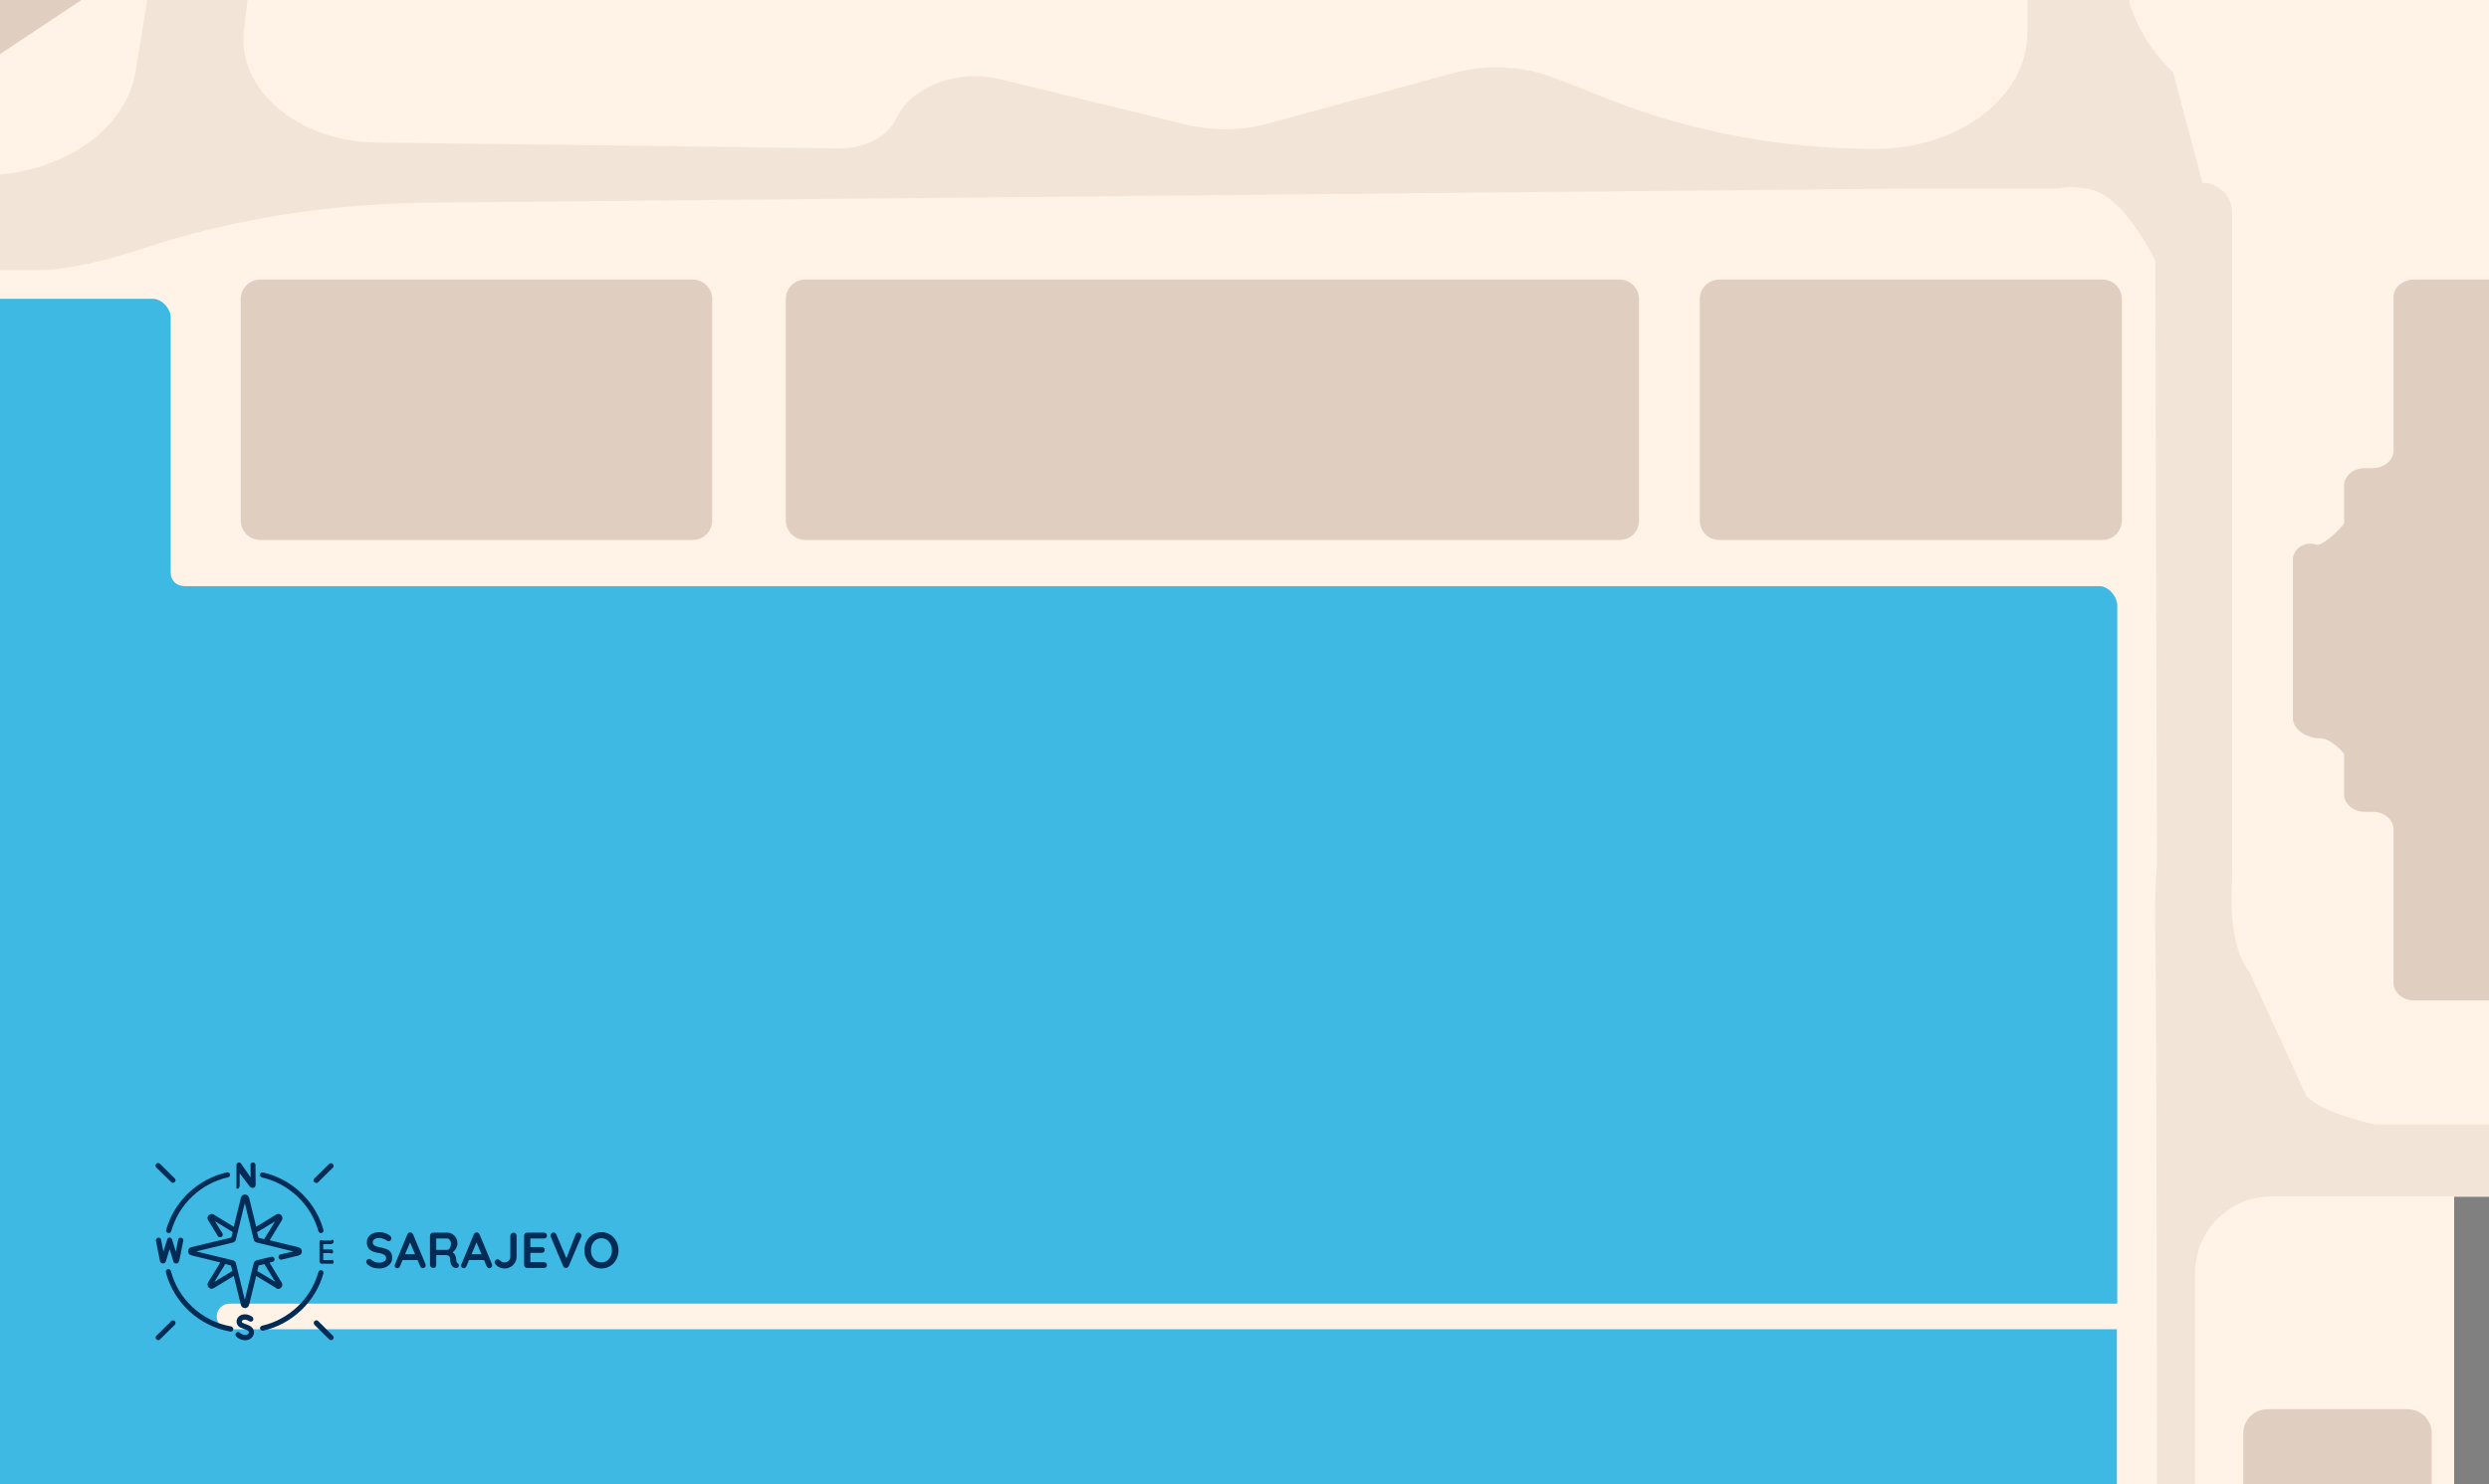 <?xml version="1.0" encoding="UTF-8" standalone="no"?>
<!-- Generator: Adobe Illustrator 25.4.1, SVG Export Plug-In . SVG Version: 6.00 Build 0)  -->

<svg
   version="1.1"
   id="svg436"
   inkscape:version="1.1.2 (b8e25be833, 2022-02-05)"
   x="0px"
   y="0px"
   viewBox="0 0 1400 835.2"
   style="enable-background:new 0 0 1400 835.2;"
   xml:space="preserve"
   sodipodi:docname="en-saraybosna_arka.svg"
   xmlns:inkscape="http://www.inkscape.org/namespaces/inkscape"
   xmlns:sodipodi="http://sodipodi.sourceforge.net/DTD/sodipodi-0.dtd"
   xmlns="http://www.w3.org/2000/svg"
   xmlns:svg="http://www.w3.org/2000/svg"><rect x="0" y="0" width="1400" height="835.2" fill="#808080" stroke="none"/><defs
   id="defs133">
	

		
		
	</defs>
<style
   type="text/css"
   id="style2">.mavi {  }
	.st0 { fill:#3DB9E4; }
	.st1 { fill:#F2E4D7; }
	.st2 { fill:#FFF2E6; }
	.st3 { fill:#A5EDEF; }
	<!-- .st4 { opacity:0.77; } -->
	.st5 { fill:#E0CFC1; }
	.st6 { fill:#002C56; }
	.st7 { fill:#FFFFFF; }
	.st8 { enable-background:new    ; }
</style>
<sodipodi:namedview
   bordercolor="#666666"
   borderopacity="1.0"
   id="namedview438"
   inkscape:current-layer="svg436"
   inkscape:cx="247.50932"
   inkscape:cy="674.33661"
   inkscape:pagecheckerboard="0"
   inkscape:pageopacity="0.0"
   inkscape:pageshadow="2"
   inkscape:window-height="2054"
   inkscape:window-maximized="1"
   inkscape:window-width="3840"
   inkscape:window-x="-11"
   inkscape:window-y="-11"
   inkscape:zoom="6.1371427"
   pagecolor="#ffffff"
   showgrid="false">
	</sodipodi:namedview>
<g
   id="Layer_2">
	<path
   id="path4"
   class="st0"
   d="M 1305.8,-97.1 H 919.2 l -83.6,210.3 h -3464.4 v 644.4 l 464.2,450.5 1418.6,224.6 c 402.6,321.6 812.4,453.3 1266,453.3 290,0 544.3,-101.4 690,-174.6 41.3,-20.7 73.8,-39.1 95.9,-52.4 V -97.1 Z" />
	<path
   id="path6"
   class="st1"
   d="m 1582.7,1551.9 c -15.2,3.3 -29.6,8.5 -42,16 l -7.5,2.5 c -38.8,23.2 -77.4,37.2 -77.4,74.9 l -5,42.4 -84.9,31.2 -660.8,112.9 c 0,0 -818.7,-117.4 -890.5,-204.6 C -257.2,1540 -537,1388.9 -537,1388.9 l -888.1,-184.9 -621.1,-98 c 0,0 -135.7,-92.6 -305.7,-212.6 v 241.4 c 59.2,31 123.6,61.7 193.8,91.6 131.3,56 273.3,95.9 420.4,119.7 L -681.9,1517 c 100.6,16.3 193.2,53.6 267.4,108 174.3,127.7 564.6,364.3 1096.4,394.9 419,24.1 719.9,-88.4 900.8,-189.3 z" />
	<path
   id="path8"
   class="st2"
   d="m 1583.6,153.7 v -256.2 h -3935.5 v 1163 c 37,21.4 73.1,41 107.6,58.9 163.5,84.8 347.6,143.5 541.1,174.1 L -627.7,1463 c 99.7,15.7 192,52.1 266.4,105.3 381.3,272.3 771.7,385.6 1199.8,385.6 336.6,0 603.6,-114.2 745.1,-194.5 v -133.5 c -39.7,33.5 -27.8,71.4 -27.4,72.6 v 0 l -126.8,60.5 v 0 c -17.7,-45.6 -79.1,-72.6 -139.7,-61.4 -94.2,17.3 -267,37.5 -575.1,44.3 -468.4,10.4 -862.2,-237.4 -1071.7,-381.9 v 0 l -1613.8,-284.5 v 0 l -187.7,-560.3 v 0 -50 V 154 l -0.1,-5.9 c 0.7,-8 7.1,-11.5 13.2,-11.6 l 0.1,0.1 h 1216.3 0.2 c 5.7,0 10.3,4.6 10.9,10.3 v 277.4 h -975.3 v 14.4 H -918 v 238.2 h -882.7 v 14.4 H -918 v 150.2 c -2.8,43.2 44.3,85.3 102.3,85.3 v 0 c 100,0 107.8,-85.3 107.2,-85.3 v -8.1 h 646.6 c 4,0 7.2,-3.2 7.2,-7.2 v 0 c 0,-4 -3.2,-7.2 -7.2,-7.2 H -708.5 V 536.6 h 640.8 c 4,0 7.2,-3.2 7.2,-7.2 v 0 c 0,-4 -3.2,-7.2 -7.2,-7.2 h -640.8 v -344.3 0 -0.1 c 1.3,-5.7 6.4,-9.7 12.2,-9.7 h 782 c 5.7,0 10.3,5.9 10.3,10.2 V 322 c 0,4.3 2.7,7.8 8.4,7.8 h 1076.4 c 5.6,0 10.1,6.3 10.1,10.7 v 393 H 129.1 c -4,0 -7.2,3.2 -7.2,7.2 v 0 c 0,4 3.2,7.2 7.2,7.2 h 1061.6 v 323.6 H 322.4 c -4,0 -7.2,3.2 -7.2,7.2 v 0 c 0,4 3.2,7.2 7.2,7.2 h 868.4 v 338 c 0,9.4 7.6,17.1 17.1,17.1 v 0 c 9.4,0 17.1,-7.6 17.1,-17.1 v -83.6 0 h 25.2 v 0 c 0.2,1.3 3.5,39.5 36.7,32.5 38.5,-8.1 28.8,-46.9 28.6,-47.8 v 0 h 26.5 c 21.3,0 38.5,-17.2 38.5,-38.5 v -267.7 c 0,-3.2 2.6,-5.7 5.7,-5.7 h 196.5 v -59.3 h -197.8 c -2.5,0 -4.5,-2 -4.5,-4.5 v -276 0 h 115.9 v 0 -29.4 0 c 27.4,0 25.1,-28.1 25.1,-28.1 0,0 0,-332.7 0,-399.7 0.2,-35.2 31.9,-52.2 62.2,-62.4 z" />
	<path
   id="path10"
   class="st3"
   d="M -402.2,551.8" />
	<g
   id="g60"
   class="st4">
		<path
   id="path12"
   class="st5"
   d="m -1873.3,44.9 h -288.5 c -2.2,0 -4.1,-1.8 -4.1,-4.1 V -82.3 c 0,-2.2 1.8,-4.1 4.1,-4.1 h 288.5 c 2.2,0 4.1,1.8 4.1,4.1 V 40.9 c 0,2.2 -1.8,4 -4.1,4 z" />
		<path
   id="path14"
   class="st5"
   d="M -1533.5,44.9 H -1822 c -2.2,0 -4.1,-1.8 -4.1,-4.1 V -82.3 c 0,-2.2 1.8,-4.1 4.1,-4.1 h 288.5 c 2.2,0 4.1,1.8 4.1,4.1 V 40.9 c 0,2.2 -1.8,4 -4.1,4 z" />
		<path
   id="path16"
   class="st5"
   d="M -807.4,44.9 H -987 c -2.7,0 -5.4,-0.6 -7.7,-1.8 l -75.9,-37.9 c -4.1,-2 -6.5,-5.5 -6.5,-9.3 v -71.3 c 0,-6.1 6.4,-11 14.2,-11 h 255.6 c 7.9,0 14.2,4.9 14.2,11 V 33.9 c -0.1,6.1 -6.5,11 -14.3,11 z" />
		<path
   id="path18"
   class="st5"
   d="M 389.7,303.8 H 146.3 c -6,0 -10.9,-4.9 -10.9,-10.9 V 168.2 c 0,-6 4.9,-10.9 10.9,-10.9 h 243.4 c 6,0 10.9,4.9 10.9,10.9 v 124.7 c 0,6 -4.9,10.9 -10.9,10.9 z" />
		<path
   id="path20"
   class="st5"
   d="M 911,303.8 H 452.9 c -6,0 -10.9,-4.9 -10.9,-10.9 V 168.2 c 0,-6 4.9,-10.9 10.9,-10.9 H 911 c 6,0 10.9,4.9 10.9,10.9 v 124.7 c 0.1,6 -4.8,10.9 -10.9,10.9 z" />
		<path
   id="path22"
   class="st5"
   d="M 1182.6,303.8 H 967 c -6,0 -10.9,-4.9 -10.9,-10.9 V 168.2 c 0,-6 4.9,-10.9 10.9,-10.9 h 215.6 c 6,0 10.9,4.9 10.9,10.9 V 293 c -0.1,6 -4.9,10.8 -10.9,10.8 z" />
		<path
   id="path24"
   class="st5"
   d="m 1495.7,306.5 h -0.4 c -6.8,0 -12.4,-4.2 -12.4,-9.4 v -23.9 c 0,-5.4 -5.5,-9.8 -12.4,-9.8 h -0.4 c -6.8,0 -12.4,-4.4 -12.4,-9.8 v -86.5 c 0,-5.4 -5.5,-9.8 -12.4,-9.8 H 1358 c -6.5,0 -11.7,4.4 -11.7,9.8 v 86.5 c 0,5.4 -5.3,9.8 -11.7,9.8 h -4.4 c -6.5,0 -11.7,4.4 -11.7,9.8 v 21.4 c 0,0 -7.6,9.6 -14.6,12 h -0.5 c -7.1,-2.4 -12.8,1.9 -13.7,7.2 V 405 c 0.8,5.3 6.6,9.6 13.7,10.4 h 0.5 c 7.1,-0.8 14.6,8.7 14.6,8.7 V 447 c 0,5.4 5.3,9.8 11.7,9.8 h 4.4 c 6.5,0 11.7,4.4 11.7,9.8 v 86.5 c 0,5.4 5.3,9.8 11.7,9.8 h 87.4 c 6.8,0 12.4,-4.4 12.4,-9.8 v -86.5 c 0,-5.4 5.5,-9.8 12.4,-9.8 h 0.4 c 6.8,0 12.4,-4.4 12.4,-9.8 v -22.1 c 0,-5.2 5.5,-9.4 12.4,-9.4 h 0.4 c 6.8,0 12.4,-4.2 12.4,-9.4 V 316 c -0.1,-5.3 -5.7,-9.5 -12.5,-9.5 z" />
		<path
   id="path26"
   class="st5"
   d="m -780.6,661 v -96.7 c 0.6,-5.7 6.8,-10.2 14.4,-10.2 v 0 c 7.6,0 13.8,-4.6 16.1,-10.2 V 442.3 c -2.3,-5.7 -8.5,-10.2 -16.1,-10.2 v 0 c -7.6,0 -13.8,-4.6 -14.4,-10.2 v -96.7 c 0.6,-5.7 6.8,-10.2 14.4,-10.2 v 0 c 1.9,0 3.9,-0.6 5.7,-1.6 6.5,-3.3 10.4,-10.2 10.4,-17.5 v -30.3 c 0,-9.2 -5.2,-19.1 -12.7,-28.6 -26,-32.8 -76.2,-31.9 -101.3,1.7 -7.9,10.6 -13.6,20.4 -13.6,26.9 v 557.3 c 0,23.3 31.3,45.7 62.9,45.6 31.6,-0.2 64.7,-25.6 64.7,-46.2 V 681.5 c -2.3,-5.7 -8.5,-10.2 -16.1,-10.2 v 0 c -7.6,-0.1 -13.8,-4.7 -14.4,-10.3 z" />
		<path
   id="path28"
   class="st5"
   d="m -2192.2,406.3 h -50.6 c -7.6,0 -13.8,-6.2 -13.8,-13.8 v -81.2 c 0,-7.6 6.2,-13.8 13.8,-13.8 h 50.6 c 7.6,0 13.8,6.2 13.8,13.8 v 81.2 c 0,7.6 -6.2,13.8 -13.8,13.8 z" />
		<path
   id="path30"
   class="st5"
   d="m -2192.2,521.4 h -50.6 c -7.6,0 -13.8,-6.2 -13.8,-13.8 v -81.2 c 0,-7.6 6.2,-13.8 13.8,-13.8 h 50.6 c 7.6,0 13.8,6.2 13.8,13.8 v 81.2 c 0,7.6 -6.2,13.8 -13.8,13.8 z" />
		<path
   id="path32"
   class="st5"
   d="m -2189.4,620.9 -46.6,11.2 c -10.2,2.4 -20.6,-3.2 -20.6,-11.2 v -77.8 c 0,-6.5 7.1,-11.8 15.8,-11.8 h 46.6 c 8.7,0 15.8,5.3 15.8,11.8 v 66.6 c 0,5.1 -4.5,9.6 -11,11.2 z" />
		<path
   id="path34"
   class="st5"
   d="m -2156.2,742.6 -44.5,7.4 c -8.2,1.4 -16.7,-2.7 -18.8,-9.1 l -27,-80.6 c -2.1,-6.4 2.8,-12.7 11,-14 l 44.5,-7.4 c 8.2,-1.4 16.7,2.7 18.8,9.1 l 27,80.6 c 2.1,6.4 -2.8,12.6 -11,14 z" />
		<path
   id="path36"
   class="st5"
   d="m -2118,856.2 -44.5,7.4 c -8.2,1.4 -16.7,-2.7 -18.8,-9.1 l -27,-80.6 c -2.1,-6.4 2.8,-12.7 11,-14 l 44.5,-7.4 c 8.2,-1.4 16.7,2.7 18.8,9.1 l 27,80.6 c 2.2,6.3 -2.7,12.6 -11,14 z" />
		<path
   id="path38"
   class="st5"
   d="m -2078.8,972.8 -44.5,7.4 c -8.2,1.4 -16.7,-2.7 -18.8,-9.1 l -27,-80.6 c -2.1,-6.4 2.8,-12.7 11,-14 l 44.5,-7.4 c 8.2,-1.4 16.7,2.7 18.8,9.1 l 27,80.6 c 2.2,6.4 -2.8,12.6 -11,14 z" />
		<path
   id="path40"
   class="st5"
   d="m 1354.3,1085.9 h -79 c -7.5,0 -13.5,-6.1 -13.5,-13.5 v -266 c 0,-7.5 6.1,-13.5 13.5,-13.5 h 79 c 7.5,0 13.5,6.1 13.5,13.5 v 266 c 0,7.4 -6,13.5 -13.5,13.5 z" />
		<path
   id="path42"
   class="st5"
   d="m 1308.4,1326.8 h -68.1 c -3.5,0 -6.4,-2.9 -6.4,-6.4 v -105.8 c 0,-3.5 2.9,-6.4 6.4,-6.4 h 68.1 c 3.5,0 6.4,2.9 6.4,6.4 v 105.8 c 0,3.5 -2.9,6.4 -6.4,6.4 z" />
		<path
   id="path44"
   class="st5"
   d="m -1887.5,1201.5 v 0 c 0,9.8 8.9,18.3 21.5,20.4 l 1320.2,219.5 c 17,2.8 33.1,-7.1 33.1,-20.4 v -0.9 c 0,-9.8 -9,-18.3 -21.5,-20.4 l -1320.2,-218.6 c -17,-2.8 -33.1,7.1 -33.1,20.4 z" />
		<path
   id="path46"
   class="st5"
   d="M -2346.5,-84.5 V 35 h 76.4 c 7.5,0 13.5,-6.1 13.5,-13.5 v -106 z" />
		<path
   id="path48"
   class="st5"
   d="m -1114.8,-84.5 h -302.4 c -3.7,2 -6.1,5.3 -6.1,9 V 33.9 c 0,6.1 6.4,11 14.3,11 h 119 c 3.8,0 7.4,1.1 10.1,3.2 l 8.3,6.3 c 5.6,4.3 14.7,4.3 20.2,0 l 8.3,-6.3 c 2.7,-2 6.3,-3.2 10.1,-3.2 h 110.2 c 7.9,0 14.3,-4.9 14.3,-11 V -75.5 c -0.2,-3.7 -2.6,-7 -6.3,-9 z" />
		<path
   id="path50"
   class="st5"
   d="m -467.6,-36.9 h 8.7 c 4.5,0 8.2,-3.3 8.2,-7.3 v -40.3 h -227.4 v 40.2 c 0,4.1 3.7,7.4 8.3,7.4 h 8.7 c 4.6,0 8.3,3.3 8.3,7.4 v 4 c 0,4.1 -3.7,7.4 -8.3,7.4 h -8.7 c -4.6,0 -8.3,3.3 -8.3,7.4 v 85.3 c 0,3.9 3.9,7.1 8.7,7.1 h 44.6 c 4.8,0 8.7,-3.2 8.7,-7.1 v -7.4 c 0,-3.9 3.9,-7.1 8.7,-7.1 h 17.2 c 4.6,0 8.3,3.2 8.3,7.1 v 7.4 c 0,3.9 3.7,7.1 8.3,7.1 h 10.6 10.6 c 4.6,0 8.3,-3.2 8.3,-7.1 v -7.4 c 0,-3.9 3.7,-7.1 8.3,-7.1 h 14.5 c 4.8,0 8.7,3.2 8.7,7.1 v 7.4 c 0,3.9 3.9,7.1 8.7,7.1 h 44.6 c 4.8,0 8.7,-3.2 8.7,-7.1 v -85.3 c 0,-4.1 -3.7,-7.4 -8.3,-7.4 h -8.7 c -4.6,0 -8.3,-3.3 -8.3,-7.4 v -4 c 0,-4 3.7,-7.4 8.3,-7.4 z" />
		<path
   id="path52"
   class="st5"
   d="m -397.4,-88.5 8.4,160.2 c 0.2,3.4 3.8,6.1 8.3,6.1 h 26.1 c 0,0 5.6,1 7.4,2.8 l 6.7,7 c 1.7,1.8 4.4,2.9 7.4,2.8 h 24.2 6.8 24.2 c 2.9,0.1 5.6,-1 7.4,-2.8 l 6.7,-7 c 1.7,-1.8 7.4,-2.8 7.4,-2.8 h 26.3 c 4.4,0 8.1,-2.7 8.3,-6.1 l 8.4,-160.2 z" />
		<path
   id="path54"
   class="st5"
   d="m 58.6,-84.5 h -191 l -17.2,11.4 c -3.5,2.3 -3.6,6.5 -0.4,9.4 l 8,7 c 3.3,2.9 3.1,7.1 -0.4,9.4 l -43.8,29.1 c -3.5,2.3 -3.6,6.5 -0.4,9.4 l 83.1,73 c 3.3,2.9 8.7,3.3 12.2,1 L -47.4,36 c 3.5,-2.3 8.9,-1.9 12.2,1 l 5,4.4 c 3.3,2.9 8.7,3.3 12.2,1 L 45.2,0.4 C 48.6,-2 48.8,-6.2 45.5,-9 l -5,-4.4 c -3.3,-2.9 -3.1,-7.1 0.4,-9.4 l 43.8,-29.1 c 3.5,-2.3 3.6,-6.5 0.4,-9.4 z" />
		<path
   id="path56"
   class="st5"
   d="m 210.9,-84.5 v 54.3 c 0,5.2 5.7,9.5 12.7,9.5 h 168 c 7,0 12.6,-4.2 12.6,-9.3 v -19.2 c 0,-5.1 5.7,-9.3 12.6,-9.3 h 8.9 c 7,0 12.6,4.2 12.6,9.3 V -30 c 0,5.1 5.7,9.3 12.6,9.3 h 168 c 7,0 12.6,-4.2 12.6,-9.3 v -19.2 c 0,-5.1 5.7,-9.3 12.6,-9.3 h 8.9 c 7,0 12.7,4.2 12.7,9.3 V -30 c 0,5.1 5.7,9.3 12.7,9.3 h 165.3 c 7,0 12.7,-4.2 12.7,-9.3 v -19.3 c 0,-5.1 5.6,-9.2 12.6,-9.2 h 9 c 6.9,0 12.6,4.1 12.6,9.2 v 21.7 c 0,5.3 5.6,9.6 12.6,9.6 h 168 c 7,0 12.7,-4.3 12.7,-9.6 v -56.9 z" />
		<path
   id="path58"
   class="st5"
   d="m -2194.6,181.6 h -151.1 v 97.1 h 151.1 c 7.4,0 13.4,-6 13.4,-13.4 V 195 c 0.1,-7.4 -5.9,-13.4 -13.4,-13.4 z" />
	</g>
	<path
   id="path62"
   class="st1"
   d="m 1483.9,632.7 h -147.8 c 0,0 -30.5,-6.2 -39,-16.4 l -32,-69.7 c -13,-15.6 -9.5,-52.2 -9.5,-52.2 0,-2.5 0,-5.1 -0.1,-7.6 V 119.6 c 0,-9.2 -7.5,-16.7 -16.7,-16.7 L 1222.3,40.7 C 1209.3,28.1 1200.1,13 1196.4,-3.8 L 1177.1,-90 h -54.3 l 17.6,85.7 v 22.7 c 0,36.1 -38.3,65.4 -85.6,65.4 -52.2,0 -103.6,-9.6 -149.9,-27.9 L 874.8,44 C 857.2,37.1 836.6,36 818,41 L 712.9,69.6 c -14.8,4 -30.9,4.2 -45.8,0.5 L 562.7,44.6 c -24.1,-5.9 -49.9,3.8 -58.5,22 -4.8,10.3 -17.7,17 -31.9,16.9 L 211.7,80.2 C 167.3,79.6 133,50.3 137.2,16.5 L 150.3,-90 H 97.5 L 76.3,40.1 C 70.9,73.6 33.6,98.7 -10.5,98.7 H -665 c -26.1,0 -47.3,-16.2 -47.3,-36.1 V -90 H -773 c 14.4,14.7 23.2,44.6 23.8,44.6 v 98.9 c -0.7,10 -24.4,17.3 -24.4,17.3 h -242.3 c -5.3,0 -10.6,-1.1 -15.1,-3.3 l -46.1,-22 c -14.9,-7.1 -33.6,-7.7 -49.2,-1.6 l -56.1,22 c -8.2,3.2 -17.2,4.9 -26.4,4.9 h -224.9 c -16.7,0 -30.2,-10.3 -30.2,-23 V -72.7 c 0,-5.8 2.5,-11.4 7.1,-16 l 1.3,-1.3 h -45.3 V 7 c -0.4,23.3 -55.6,42.4 -55.6,42.4 H -2156 c 0,0 -41.1,-14.2 -43.1,-31.6 V -90 h -28.8 V 11 c 0,24.7 -26.1,44.7 -58.4,44.7 h -65.7 v 64.7 h 1447.3 c 50.6,1.8 100.7,9.1 147.7,23.3 v 0 c 47.1,14.2 147.7,8.2 147.7,8.2 H 22.6 c 14.5,0 36.9,-5.1 58.1,-12.2 49.8,-16.5 103.5,-24.9 157.7,-25.6 l 839.9,-8.1 v 0 h 79.8 c 4.3,-1.1 8.6,-0.8 12.8,-0.2 22.8,0 41.4,41.2 41.4,41.2 l 0.9,339.7 c -0.9,11.3 -1.3,24 -0.9,39.5 1.1,44.7 0.9,508.4 0.9,508.4 h 21.5 V 716 c 0,-23.6 19.2,-42.8 42.8,-42.8 h 191.1 c 15.3,0 27.7,-12.4 27.7,-27.7 v -0.3 c 0.1,-6.9 -5.5,-12.5 -12.4,-12.5 z" />
</g>

















































































<g
   id="g410">
			<path
   id="path408"
   class="st6"
   d="m 96.3,665.1 c 0.3,0.3 0.7,0.4 1,0.4 0.4,0 0.7,-0.1 1,-0.4 0.6,-0.6 0.6,-1.5 0,-2.1 L 90,654.8 c -0.6,-0.6 -1.5,-0.6 -2.1,0 -0.6,0.6 -0.6,1.5 0,2.1 z m 37.3,3.8 c 0.8,0 1.2,-1.5 1.2,-1.5 v -7.3 l 5.7,7.5 c 0.5,0.6 1.3,0.9 2,0.7 0.8,-0.2 1.3,-0.9 1.3,-1.7 l -0.1,-11.2 c 0,-0.8 -0.7,-1.4 -1.6,-1.4 h 0.2 c -0.8,0 -1.5,0.7 -1.4,1.5 l 0.1,7 -5.4,-7.8 c -0.4,-0.5 -1,-0.8 -1.6,-0.6 -0.6,0.2 -1,0.8 -1,1.4 v 12 c -0.2,0 -0.2,1.4 0.6,1.4 z m 13.8,-6.4 c 7.5,1.7 14.4,5.5 20,10.8 5.6,5.3 9.6,12 11.7,19.4 0.2,0.6 0.8,1.1 1.4,1.1 0.1,0 0.3,0 0.4,-0.1 0.8,-0.2 1.2,-1 1,-1.8 -2.2,-7.9 -6.5,-15 -12.5,-20.7 -6,-5.7 -13.4,-9.7 -21.4,-11.5 -0.8,-0.2 -1.6,0.3 -1.8,1.1 -0.1,0.8 0.4,1.5 1.2,1.7 z M 90,709.6 c 0,0.1 0,0.1 0.1,0.2 0.2,0.7 0.9,1.1 1.6,1.1 v 0 c 0.7,0 1.4,-0.5 1.6,-1.2 v 0 l 2.1,-6.9 2.1,6.9 c 0,0 0,0 0,0.1 0.2,0.7 0.9,1.1 1.6,1.1 v 0 c 0.7,0 1.4,-0.5 1.6,-1.2 0,-0.1 0,-0.1 0.1,-0.2 l 2.3,-11.4 c 0.2,-0.8 -0.4,-1.6 -1.2,-1.7 -0.8,-0.2 -1.6,0.4 -1.7,1.1 l -1.3,6.7 -2.1,-6.8 c -0.2,-0.6 -0.8,-1.1 -1.4,-1.1 -0.7,0 -1.3,0.5 -1.4,1.2 l -2.1,6.7 -1.3,-6.7 c -0.2,-0.8 -0.9,-1.3 -1.7,-1.1 -0.8,0.2 -1.3,0.9 -1.2,1.7 z m 87.9,-44 c 0.4,0 0.7,-0.1 1,-0.4 l 8.3,-8.2 c 0.6,-0.6 0.6,-1.5 0,-2.1 -0.6,-0.6 -1.5,-0.6 -2.1,0 l -8.3,8.2 c -0.6,0.6 -0.6,1.5 0,2.1 0.4,0.2 0.8,0.4 1.1,0.4 z m 8.3,34.4 c 0.8,-0.1 1.5,-0.7 1.5,-1.5 0,-0.8 -0.7,-1.5 -1.5,-0.5 h -4.9 c -0.8,-1 -1.6,0.5 -1.6,0.5 V 710 c 0,0 0.8,1.5 1.6,1 h 4.9 c 0.8,0.4 1.5,-0.2 1.5,-1 0,-0.8 -0.7,-1.5 -1.5,-1 h -4.4 v -4 h 4.1 c 0.8,0.7 1.5,0 1.5,-0.8 0,-0.8 -0.7,-1.5 -1.5,-1.2 h -4.1 v -3 z m -91.7,-6.3 c 0.1,0 0.3,0.1 0.4,0.1 0.6,0 1.2,-0.4 1.4,-1.1 2.1,-7.4 6.2,-14.2 11.8,-19.5 5.7,-5.4 12.6,-9.1 20.2,-10.8 0.8,-0.2 1.3,-1 1.1,-1.7 -0.2,-0.8 -1,-1.3 -1.7,-1.1 -8.1,1.8 -15.5,5.8 -21.6,11.5 -6,5.7 -10.4,12.9 -12.6,20.8 -0.3,0.8 0.2,1.6 1,1.8 z m 86.4,21 c -0.8,-0.2 -1.6,0.2 -1.8,1 -2.1,7.4 -6.1,14.1 -11.7,19.4 -5.6,5.3 -12.5,9.1 -20,10.8 -0.8,0.2 -1.3,1 -1.1,1.7 0.2,0.7 0.8,1.1 1.4,1.1 0.1,0 0.2,0 0.3,0 8,-1.8 15.4,-5.8 21.4,-11.5 6,-5.7 10.3,-12.8 12.5,-20.7 0.2,-0.8 -0.3,-1.6 -1,-1.8 z m -1.9,28.6 c -0.6,-0.6 -1.5,-0.6 -2.1,0 -0.6,0.6 -0.6,1.5 0,2.1 l 8.3,8.2 c 0.3,0.3 0.7,0.4 1,0.4 0.4,0 0.7,-0.1 1,-0.4 0.6,-0.6 0.6,-1.5 0,-2.1 z m -22.6,-18.1 c 0.6,0 1.2,-0.2 1.7,-0.7 0.8,-0.8 0.9,-1.9 0.3,-2.9 l -6.8,-11.2 1.7,-0.4 c 0.8,-0.2 1.3,-1 1.1,-1.8 -0.2,-0.8 -1,-1.3 -1.8,-1.1 l -8.2,2 c -0.9,0.2 -1.5,0.9 -1.7,1.7 l -5,20.5 -5,-20.5 c -0.2,-0.9 -0.9,-1.5 -1.7,-1.7 l -20.6,-5 20.6,-5 c 0.9,-0.2 1.5,-0.9 1.7,-1.7 l 5,-20.5 5,20.5 c 0.2,0.9 0.9,1.5 1.7,1.7 l 20.6,5 -7.2,1.7 c -0.8,0.2 -1.3,1 -1.1,1.8 0.2,0.8 1,1.3 1.8,1.1 l 9.5,-2.3 c 1.1,-0.3 1.8,-1.2 1.8,-2.3 0,-1.1 -0.7,-2 -1.8,-2.3 l -16.3,-4 6.8,-11.2 c 0.6,-0.9 0.4,-2.1 -0.3,-2.9 -0.8,-0.8 -2,-0.9 -2.9,-0.3 l -11.2,6.8 -4,-16.3 c -0.3,-1.1 -1.2,-1.8 -2.3,-1.8 v 0 c -1.1,0 -2,0.7 -2.3,1.8 l -4,16.3 -11.2,-6.8 c -1,-0.6 -2.1,-0.4 -2.9,0.3 -0.8,0.8 -0.9,1.9 -0.3,2.9 l 5.4,8.8 c 0.3,0.5 0.8,0.7 1.3,0.7 0.3,0 0.5,-0.1 0.8,-0.2 0.7,-0.4 0.9,-1.3 0.5,-2 l -4.2,-6.8 10,6.1 -0.8,3.1 -22.5,5.4 c -1.1,0.3 -1.8,1.2 -1.8,2.3 0,1.1 0.7,2 1.8,2.3 l 16.3,4 -6.8,11.2 c -0.6,0.9 -0.4,2.1 0.3,2.9 0.5,0.5 1.1,0.7 1.7,0.7 0.4,0 0.8,-0.1 1.2,-0.4 l 11.2,-6.8 4,16.3 c 0.3,1.1 1.2,1.8 2.3,1.8 v 0 c 1.1,0 2,-0.7 2.3,-1.8 l 4,-16.3 11.2,6.8 c 0.2,0.4 0.7,0.5 1.1,0.5 z m -1.7,-38 -6.1,10 -3.2,-0.8 -0.8,-3.1 z m -34.1,34 6.1,-10 3.2,0.8 0.8,3.1 z m 24.1,-6.1 0.8,-3.1 3.2,-0.8 6.1,10 z m -5.2,30.4 c -1.4,-0.5 -2.8,-1.1 -3.2,-1.3 -0.3,-0.3 -0.3,-0.6 -0.3,-0.7 0,-0.2 0.2,-0.7 0.9,-0.9 1.6,-0.5 3.1,0.7 3.2,0.7 0.6,0.5 1.5,0.4 2.1,-0.2 0.5,-0.6 0.4,-1.5 -0.2,-2.1 -0.1,-0.1 -2.7,-2.2 -5.9,-1.3 -1.6,0.5 -2.7,1.7 -3,3.3 -0.2,1.5 0.4,2.9 1.7,3.7 0.1,0 0.1,0.1 0.2,0.1 0.1,0 1.7,0.7 3.5,1.4 0.5,0.2 1.7,0.7 1.5,1.6 -0.1,0.6 -0.9,1.3 -2,1.3 -1.2,0 -2.3,-0.5 -3,-1.2 -0.5,-0.6 -1.5,-0.6 -2.1,-0.1 -0.6,0.5 -0.6,1.5 -0.1,2.1 1.3,1.4 3.2,2.2 5.1,2.2 2.5,0 4.5,-1.6 4.9,-3.7 0.3,-1.7 -0.4,-3.8 -3.3,-4.9 z m -43.2,-2.2 -8.3,8.2 c -0.6,0.6 -0.6,1.5 0,2.1 0.3,0.3 0.7,0.4 1,0.4 0.4,0 0.7,-0.1 1,-0.4 l 8.3,-8.2 c 0.6,-0.6 0.6,-1.5 0,-2.1 -0.5,-0.6 -1.4,-0.6 -2,0 z m 33.7,3 c -16.4,-2.9 -29.7,-15.2 -33.9,-31.2 -0.2,-0.8 -1,-1.2 -1.8,-1 -0.8,0.2 -1.2,1 -1,1.8 4.5,17.1 18.7,30.2 36.2,33.3 0.1,0 0.2,0 0.3,0 0.7,0 1.3,-0.5 1.4,-1.2 0.1,-0.8 -0.4,-1.5 -1.2,-1.7 z" />
		</g>
<path
   id="text1952"
   style="font-style:normal;font-variant:normal;font-weight:bold;font-stretch:normal;font-size:28.279px;line-height:1.25;font-family:Quicksand;-inkscape-font-specification:'Quicksand Bold';fill:#002c56;fill-opacity:1;stroke-width:1.928"
   d="M 213.379 693.266 C 212.082 693.266 210.897 693.491 209.826 693.945 C 208.755 694.399 207.901 695.062 207.262 695.932 C 206.642 696.802 206.33 697.851 206.33 699.08 C 206.33 699.893 206.462 700.631 206.725 701.293 C 206.988 701.936 207.373 702.504 207.881 702.996 C 208.407 703.469 209.056 703.866 209.826 704.188 C 210.597 704.49 211.489 704.716 212.504 704.867 C 213.575 705.018 214.459 705.236 215.154 705.52 C 215.85 705.784 216.367 706.117 216.705 706.514 C 217.043 706.911 217.211 707.392 217.211 707.959 C 217.211 708.432 217.033 708.858 216.676 709.236 C 216.319 709.596 215.85 709.888 215.268 710.115 C 214.685 710.323 214.045 710.428 213.35 710.428 C 212.316 710.428 211.443 710.277 210.729 709.975 C 210.033 709.672 209.327 709.227 208.613 708.641 C 208.331 708.414 208.013 708.301 207.656 708.301 C 207.186 708.301 206.79 708.47 206.471 708.811 C 206.17 709.132 206.02 709.51 206.02 709.945 C 206.02 710.21 206.087 710.475 206.219 710.74 C 206.35 711.005 206.537 711.241 206.781 711.449 C 207.74 712.281 208.746 712.867 209.799 713.207 C 210.851 713.529 212.034 713.689 213.35 713.689 C 214.628 713.689 215.812 713.453 216.902 712.98 C 218.011 712.508 218.904 711.828 219.58 710.939 C 220.257 710.051 220.594 708.991 220.594 707.762 C 220.594 706.797 220.454 705.984 220.172 705.322 C 219.89 704.641 219.466 704.083 218.902 703.648 C 218.339 703.195 217.624 702.825 216.76 702.541 C 215.914 702.257 214.928 702.013 213.801 701.805 C 212.936 701.634 212.194 701.444 211.574 701.236 C 210.954 701.009 210.475 700.717 210.137 700.357 C 209.817 699.979 209.656 699.507 209.656 698.939 C 209.656 698.467 209.798 698.051 210.08 697.691 C 210.362 697.332 210.775 697.048 211.32 696.84 C 211.884 696.632 212.571 696.527 213.379 696.527 C 213.868 696.527 214.393 696.613 214.957 696.783 C 215.521 696.934 216.055 697.133 216.562 697.379 C 217.07 697.606 217.475 697.85 217.775 698.115 C 218.001 698.285 218.255 698.371 218.537 698.371 C 218.969 698.371 219.345 698.202 219.664 697.861 C 219.984 697.521 220.143 697.143 220.143 696.727 C 220.143 696.159 219.871 695.658 219.326 695.223 C 218.668 694.655 217.812 694.191 216.76 693.832 C 215.726 693.454 214.6 693.266 213.379 693.266 z M 338.287 693.266 C 336.896 693.266 335.618 693.529 334.453 694.059 C 333.288 694.588 332.273 695.326 331.408 696.271 C 330.563 697.198 329.905 698.277 329.436 699.506 C 328.966 700.735 328.73 702.06 328.73 703.479 C 328.73 704.897 328.966 706.22 329.436 707.449 C 329.905 708.679 330.563 709.765 331.408 710.711 C 332.273 711.638 333.288 712.367 334.453 712.896 C 335.618 713.426 336.896 713.689 338.287 713.689 C 339.678 713.689 340.954 713.426 342.119 712.896 C 343.303 712.367 344.318 711.638 345.164 710.711 C 346.029 709.765 346.696 708.679 347.166 707.449 C 347.636 706.22 347.871 704.897 347.871 703.479 C 347.871 702.06 347.636 700.735 347.166 699.506 C 346.696 698.277 346.029 697.198 345.164 696.271 C 344.318 695.326 343.303 694.588 342.119 694.059 C 340.954 693.529 339.678 693.266 338.287 693.266 z M 230.799 693.436 C 230.442 693.398 230.105 693.483 229.785 693.691 C 229.484 693.899 229.258 694.192 229.107 694.57 L 222.088 711.535 C 222.032 711.724 222.004 711.904 222.004 712.074 C 222.004 712.49 222.127 712.839 222.371 713.123 C 222.615 713.407 222.991 713.549 223.498 713.549 C 223.818 713.549 224.108 713.455 224.371 713.266 C 224.653 713.058 224.861 712.773 224.992 712.414 L 226.455 708.953 L 234.861 708.953 L 236.324 712.385 C 236.475 712.744 236.682 713.028 236.945 713.236 C 237.227 713.444 237.537 713.549 237.875 713.549 C 238.27 713.549 238.626 713.396 238.945 713.094 C 239.284 712.791 239.453 712.386 239.453 711.875 C 239.453 711.667 239.406 711.439 239.312 711.193 L 232.377 694.57 C 232.245 694.211 232.029 693.937 231.729 693.748 C 231.447 693.54 231.137 693.436 230.799 693.436 z M 268.178 693.436 C 267.821 693.398 267.484 693.483 267.164 693.691 C 266.863 693.899 266.637 694.192 266.486 694.57 L 259.469 711.535 C 259.412 711.724 259.383 711.904 259.383 712.074 C 259.383 712.49 259.506 712.839 259.75 713.123 C 259.994 713.407 260.37 713.549 260.877 713.549 C 261.196 713.549 261.489 713.455 261.752 713.266 C 262.034 713.058 262.24 712.773 262.371 712.414 L 263.834 708.953 L 272.24 708.953 L 273.703 712.385 C 273.853 712.744 274.061 713.028 274.324 713.236 C 274.606 713.444 274.916 713.549 275.254 713.549 C 275.649 713.549 276.007 713.396 276.326 713.094 C 276.664 712.791 276.832 712.386 276.832 711.875 C 276.832 711.667 276.785 711.439 276.691 711.193 L 269.758 694.57 C 269.626 694.211 269.41 693.937 269.109 693.748 C 268.827 693.54 268.516 693.436 268.178 693.436 z M 311.365 693.463 C 311.008 693.463 310.633 693.615 310.238 693.918 C 309.844 694.202 309.646 694.618 309.646 695.166 C 309.646 695.279 309.655 695.403 309.674 695.535 C 309.693 695.649 309.731 695.762 309.787 695.875 L 316.75 712.328 C 316.9 712.669 317.117 712.934 317.398 713.123 C 317.68 713.293 317.971 713.387 318.271 713.406 C 318.591 713.406 318.9 713.321 319.201 713.15 C 319.521 712.961 319.766 712.679 319.936 712.301 L 326.898 695.904 C 327.011 695.64 327.066 695.383 327.066 695.137 C 327.066 694.664 326.888 694.277 326.531 693.975 C 326.193 693.653 325.788 693.492 325.318 693.492 C 324.604 693.492 324.087 693.852 323.768 694.57 L 318.58 707.973 L 312.916 694.57 C 312.597 693.833 312.079 693.463 311.365 693.463 z M 243.568 693.549 C 243.08 693.549 242.666 693.718 242.328 694.059 C 242.009 694.38 241.85 694.788 241.85 695.279 L 241.85 711.676 C 241.85 712.168 242.055 712.583 242.469 712.924 C 242.882 713.245 243.353 713.406 243.879 713.406 C 244.349 713.406 244.715 713.245 244.979 712.924 C 245.242 712.583 245.373 712.168 245.373 711.676 L 245.373 706.172 L 250.645 706.172 C 251.077 706.172 251.452 706.23 251.771 706.344 C 252.091 706.438 252.356 706.589 252.562 706.797 C 252.769 706.986 252.928 707.222 253.041 707.506 C 253.154 707.771 253.209 708.063 253.209 708.385 C 253.209 709.368 253.304 710.173 253.492 710.797 C 253.699 711.421 253.962 711.923 254.281 712.301 C 254.601 712.66 254.921 712.934 255.24 713.123 C 255.447 713.237 255.71 713.331 256.029 713.406 C 256.349 713.463 256.669 713.463 256.988 713.406 C 257.308 713.331 257.571 713.17 257.777 712.924 C 258.097 712.564 258.199 712.159 258.086 711.705 C 257.992 711.232 257.74 710.873 257.326 710.627 C 257.082 710.495 256.912 710.304 256.818 710.059 C 256.743 709.813 256.686 709.51 256.648 709.15 C 256.63 708.791 256.583 708.375 256.508 707.902 C 256.47 707.392 256.349 706.919 256.143 706.484 C 255.955 706.03 255.681 705.615 255.324 705.236 C 255.108 704.982 254.838 704.76 254.545 704.553 C 254.948 704.29 255.322 703.973 255.662 703.592 C 256.17 703.043 256.564 702.429 256.846 701.748 C 257.146 701.067 257.297 700.367 257.297 699.648 C 257.297 698.457 257.034 697.408 256.508 696.5 C 255.982 695.573 255.286 694.854 254.422 694.344 C 253.576 693.814 252.665 693.549 251.688 693.549 L 243.568 693.549 z M 288.812 693.549 C 288.343 693.549 287.929 693.718 287.572 694.059 C 287.215 694.38 287.037 694.788 287.037 695.279 L 287.037 707.193 C 287.037 707.742 286.887 708.254 286.586 708.727 C 286.285 709.199 285.891 709.578 285.402 709.861 C 284.914 710.145 284.388 710.285 283.824 710.285 C 283.354 710.285 282.931 710.22 282.555 710.088 C 282.198 709.937 281.831 709.69 281.455 709.35 C 281.23 709.123 280.977 708.924 280.695 708.754 C 280.432 708.584 280.159 708.498 279.877 708.498 C 279.52 708.498 279.153 708.659 278.777 708.98 C 278.42 709.302 278.242 709.699 278.242 710.172 C 278.242 710.493 278.355 710.826 278.58 711.166 C 279.163 711.979 279.915 712.602 280.836 713.037 C 281.757 713.472 282.753 713.689 283.824 713.689 C 285.083 713.689 286.22 713.388 287.234 712.783 C 288.249 712.178 289.057 711.384 289.658 710.4 C 290.26 709.417 290.561 708.347 290.561 707.193 L 290.561 695.279 C 290.561 694.788 290.402 694.38 290.082 694.059 C 289.763 693.718 289.339 693.549 288.812 693.549 z M 296.51 693.549 C 296.021 693.549 295.608 693.718 295.27 694.059 C 294.95 694.38 294.789 694.788 294.789 695.279 L 294.789 711.676 C 294.789 712.168 294.95 712.583 295.27 712.924 C 295.608 713.245 296.021 713.406 296.51 713.406 L 305.953 713.406 C 306.442 713.406 306.845 713.256 307.164 712.953 C 307.502 712.651 307.672 712.262 307.672 711.789 C 307.672 711.354 307.502 710.976 307.164 710.654 C 306.845 710.314 306.442 710.145 305.953 710.145 L 298.312 710.145 L 298.312 704.896 L 304.684 704.896 C 305.172 704.896 305.577 704.754 305.896 704.471 C 306.235 704.168 306.404 703.779 306.404 703.307 C 306.404 702.815 306.235 702.418 305.896 702.115 C 305.577 701.794 305.172 701.633 304.684 701.633 L 298.312 701.633 L 298.312 696.811 L 305.953 696.811 C 306.442 696.811 306.845 696.668 307.164 696.385 C 307.502 696.082 307.672 695.695 307.672 695.223 C 307.672 694.731 307.502 694.334 307.164 694.031 C 306.845 693.71 306.442 693.549 305.953 693.549 L 296.51 693.549 z M 338.287 696.67 C 339.452 696.67 340.476 696.971 341.359 697.576 C 342.243 698.181 342.938 699.005 343.445 700.045 C 343.953 701.066 344.205 702.211 344.205 703.479 C 344.205 704.746 343.953 705.899 343.445 706.939 C 342.938 707.961 342.243 708.774 341.359 709.379 C 340.476 709.984 339.452 710.285 338.287 710.285 C 337.122 710.285 336.096 709.984 335.213 709.379 C 334.33 708.774 333.634 707.961 333.127 706.939 C 332.638 705.899 332.395 704.746 332.395 703.479 C 332.395 702.192 332.638 701.039 333.127 700.018 C 333.634 698.996 334.33 698.181 335.213 697.576 C 336.096 696.971 337.122 696.67 338.287 696.67 z M 245.373 696.811 L 251.547 696.811 C 252.054 696.811 252.525 697.095 252.957 697.662 C 253.408 698.211 253.633 698.9 253.633 699.732 C 253.633 700.375 253.529 700.971 253.322 701.52 C 253.116 702.049 252.853 702.475 252.533 702.797 C 252.214 703.099 251.885 703.25 251.547 703.25 L 245.373 703.25 L 245.373 696.811 z M 230.639 699.049 L 233.469 705.689 L 227.832 705.689 L 230.639 699.049 z M 268.018 699.051 L 270.848 705.689 L 265.213 705.689 L 268.018 699.051 z " /></svg>
